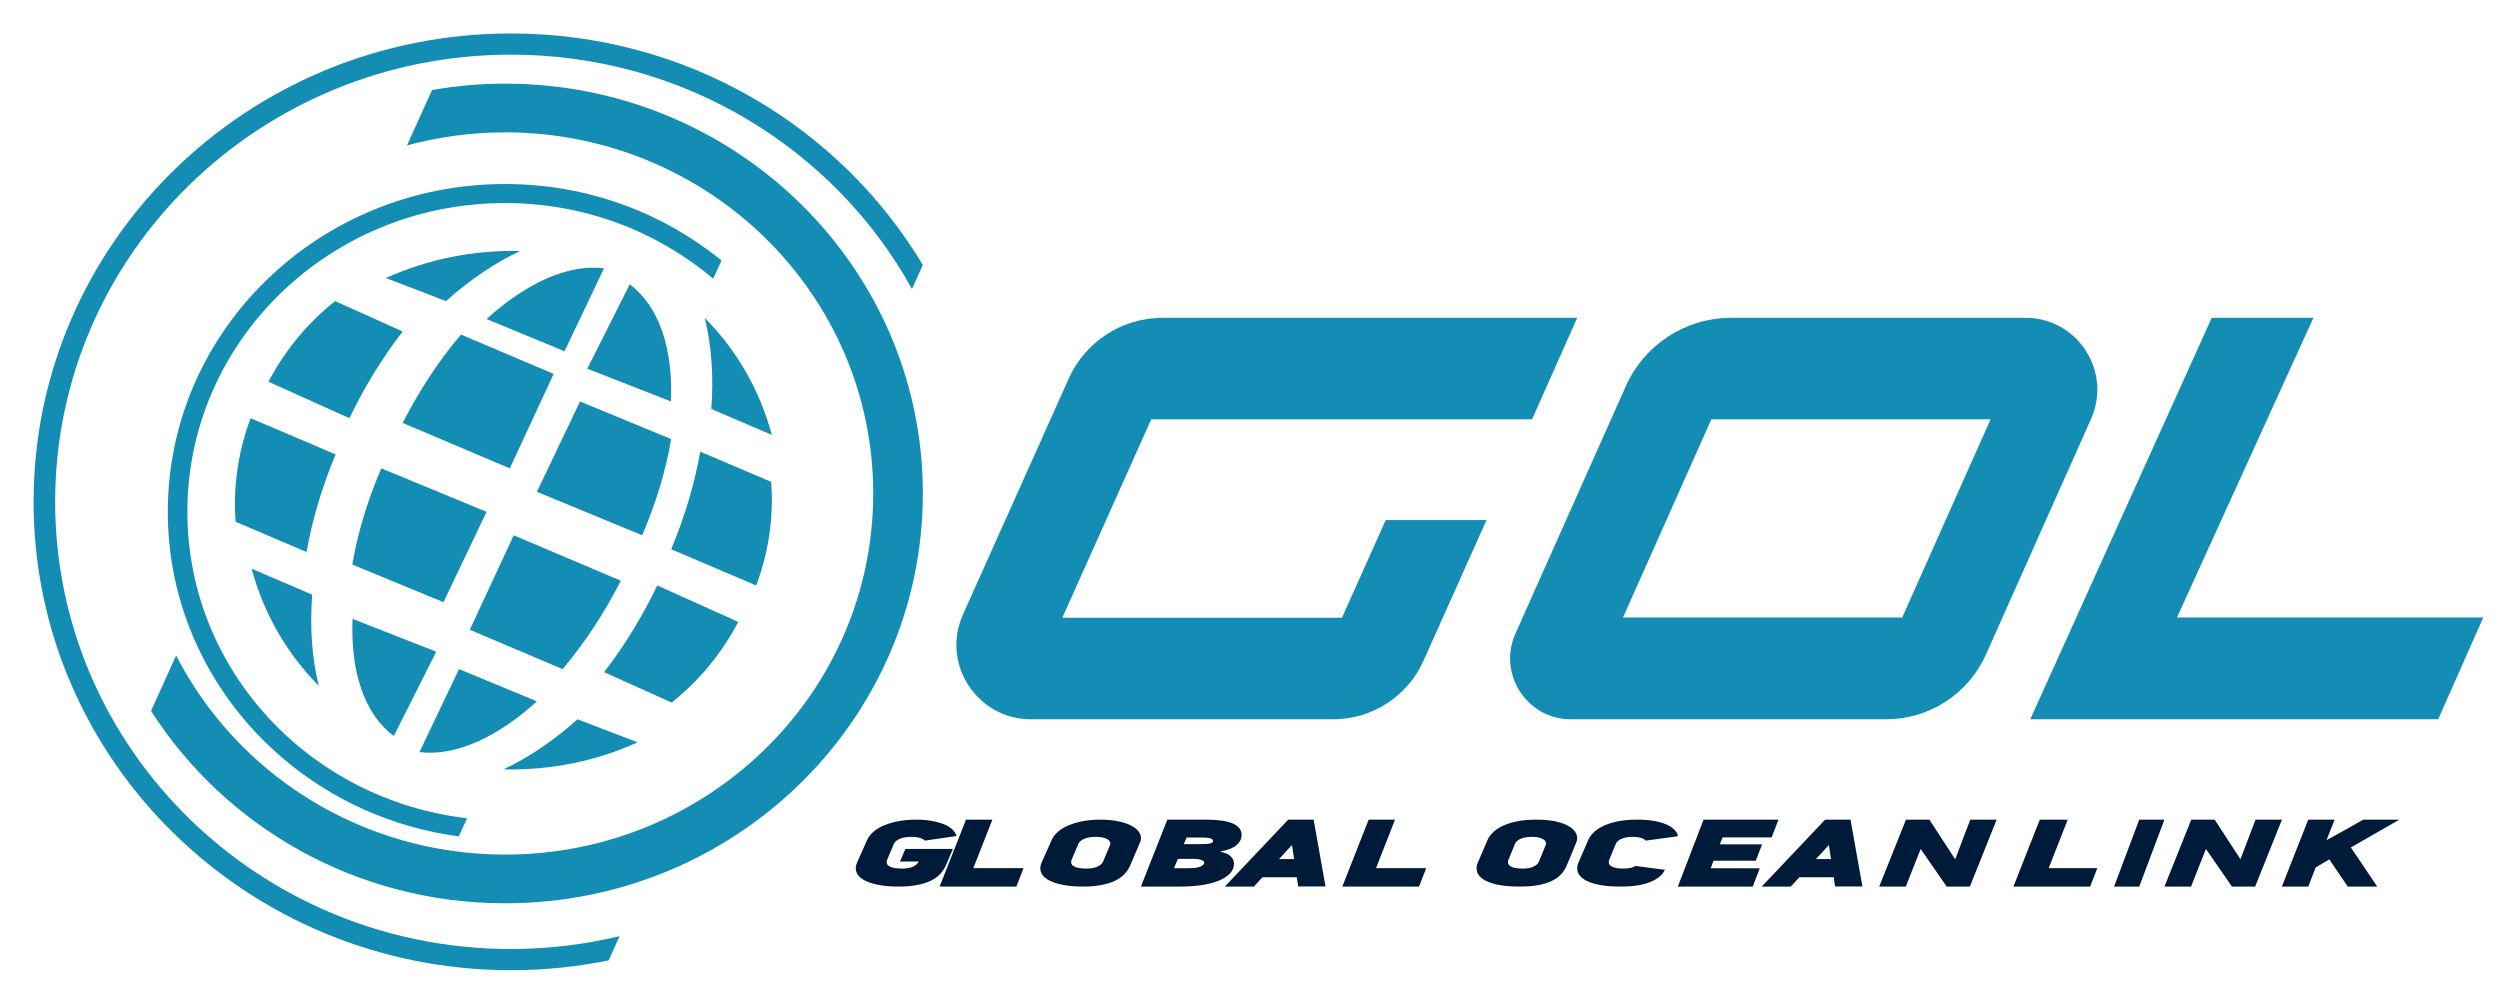 <?xml version="1.0" encoding="UTF-8"?>
<svg xmlns="http://www.w3.org/2000/svg" width="137" height="55" viewBox="0 0 137 55" fill="none">
  <g clip-path="url(#clip0_1635_23206)">
    <mask id="mask0_1635_23206" style="mask-type:luminance" maskUnits="userSpaceOnUse" x="0" y="0" width="137" height="55">
      <path d="M0 0H137V55H0V0Z" fill="white"></path>
    </mask>
    <g mask="url(#mask0_1635_23206)">
      <path d="M104.243 33.836H88.942L93.781 22.981H109.082L104.243 33.836ZM89.096 21.159L83.048 34.718C82.063 36.925 83.673 39.417 86.084 39.417H103.362C105.726 39.417 107.869 38.024 108.835 35.859L114.588 22.962C115.75 20.358 113.85 17.417 111.006 17.417H94.853C92.367 17.417 90.112 18.883 89.096 21.159Z" fill="#148DB4"></path>
      <path d="M75.938 28.5L73.539 33.853H58.215L63.088 22.981H83.956L86.43 17.417H86.422H63.708C61.488 17.417 59.474 18.719 58.568 20.743L52.771 33.675C51.562 36.372 53.539 39.417 56.498 39.417H73.057C75.194 39.417 77.131 38.164 78.004 36.217L81.462 28.5H75.938Z" fill="#148DB4"></path>
      <path d="M119.3 33.836L126.776 17.417H121.204L111.258 39.417H133.613L136.083 33.836H119.3Z" fill="#148DB4"></path>
      <path d="M65.667 46.26H64.874L65.026 45.895H65.765C66.001 45.895 66.494 45.887 66.471 46.088C66.458 46.197 66.418 46.26 65.667 46.26ZM65.914 47.408C65.834 47.475 65.776 47.501 65.644 47.534C65.512 47.568 65.306 47.576 65.135 47.576H64.332L64.551 47.066H65.398C65.612 47.066 65.774 47.093 65.885 47.147C65.996 47.202 66.046 47.297 65.914 47.408ZM67.455 46.937C67.344 46.82 67.155 46.735 66.889 46.682C66.889 46.675 66.891 46.671 66.894 46.669C66.898 46.667 66.9 46.662 66.9 46.656C67.301 46.582 67.591 46.466 67.771 46.305C67.95 46.145 68.04 45.96 68.04 45.749C68.04 45.476 67.879 45.268 67.558 45.128C67.237 44.988 66.751 44.917 66.102 44.917H63.97L62.523 48.584H64.687C65.052 48.584 65.409 48.561 65.759 48.516C66.108 48.47 66.421 48.397 66.696 48.297C66.971 48.197 67.194 48.066 67.365 47.904C67.537 47.743 67.622 47.546 67.622 47.314C67.622 47.181 67.567 47.055 67.455 46.937Z" fill="#001B3A"></path>
      <path d="M84.712 46.289L84.335 47.209C84.284 47.331 84.181 47.426 84.027 47.495C83.873 47.564 83.681 47.598 83.454 47.598C83.138 47.598 82.912 47.557 82.776 47.471C82.64 47.387 82.605 47.262 82.672 47.096L83.016 46.258C83.03 46.217 83.058 46.173 83.098 46.126C83.138 46.079 83.196 46.037 83.269 45.996C83.342 45.957 83.434 45.924 83.545 45.898C83.654 45.872 83.79 45.859 83.952 45.859C84.114 45.859 84.248 45.874 84.354 45.904C84.461 45.932 84.543 45.97 84.603 46.014C84.661 46.059 84.697 46.106 84.712 46.155C84.727 46.203 84.727 46.247 84.712 46.289ZM86.022 45.307C85.842 45.189 85.599 45.095 85.294 45.024C84.99 44.954 84.628 44.917 84.209 44.917C83.761 44.917 83.379 44.954 83.063 45.024C82.748 45.095 82.483 45.186 82.27 45.296C82.057 45.407 81.888 45.531 81.763 45.667C81.638 45.803 81.55 45.94 81.499 46.074L80.981 47.277C80.907 47.45 80.895 47.615 80.942 47.773C80.99 47.93 81.106 48.07 81.289 48.19C81.473 48.311 81.728 48.407 82.055 48.477C82.382 48.549 82.795 48.584 83.295 48.584C83.676 48.584 84.013 48.557 84.303 48.504C84.593 48.45 84.841 48.372 85.046 48.271C85.252 48.169 85.421 48.046 85.554 47.902C85.686 47.759 85.788 47.597 85.862 47.418L86.379 46.168C86.446 46.009 86.448 45.855 86.385 45.706C86.323 45.557 86.201 45.424 86.022 45.307Z" fill="#001B3A"></path>
      <path d="M60.84 46.289L60.451 47.209C60.398 47.331 60.291 47.426 60.132 47.495C59.973 47.564 59.775 47.598 59.54 47.598C59.214 47.598 58.981 47.557 58.84 47.471C58.7 47.387 58.664 47.262 58.732 47.096L59.088 46.258C59.103 46.217 59.132 46.173 59.173 46.126C59.215 46.079 59.274 46.037 59.35 45.996C59.425 45.957 59.52 45.924 59.634 45.898C59.748 45.872 59.888 45.859 60.055 45.859C60.222 45.859 60.36 45.874 60.471 45.904C60.58 45.932 60.666 45.97 60.727 46.014C60.787 46.059 60.825 46.106 60.84 46.155C60.855 46.203 60.855 46.247 60.84 46.289ZM62.102 45.307C61.916 45.189 61.666 45.095 61.351 45.024C61.036 44.954 60.753 44.917 60.321 44.917C59.858 44.917 59.554 44.954 59.228 45.024C58.902 45.095 58.628 45.186 58.408 45.296C58.188 45.407 58.014 45.531 57.885 45.667C57.756 45.803 57.665 45.94 57.612 46.074L57.077 47.277C57.001 47.45 56.988 47.615 57.037 47.773C57.086 47.93 57.206 48.07 57.395 48.19C57.585 48.311 57.849 48.407 58.186 48.477C58.524 48.549 58.86 48.584 59.376 48.584C59.77 48.584 60.027 48.557 60.327 48.504C60.626 48.45 60.883 48.372 61.095 48.271C61.307 48.169 61.482 48.046 61.618 47.902C61.755 47.759 61.861 47.597 61.937 47.418L62.472 46.168C62.54 46.009 62.542 45.855 62.478 45.706C62.413 45.557 62.288 45.424 62.102 45.307Z" fill="#001B3A"></path>
      <path d="M93.896 47.169H96.216L96.563 46.269H94.244L94.402 45.888H97.086L97.462 44.917H93.356L91.945 48.584H96.051L96.434 47.582H93.749L93.896 47.169Z" fill="#001B3A"></path>
      <path d="M113.311 44.917H111.78L110.336 48.584H114.541L114.933 47.572H112.268L113.311 44.917Z" fill="#001B3A"></path>
      <path d="M76.448 44.917H75.003L73.559 48.584H77.764L78.156 47.572H75.406L76.448 44.917Z" fill="#001B3A"></path>
      <path d="M54.382 44.917H52.937L51.492 48.584H55.698L56.09 47.572H53.339L54.382 44.917Z" fill="#001B3A"></path>
      <path d="M117.23 44.917L115.852 48.584H117.231L118.61 44.917H117.23Z" fill="#001B3A"></path>
      <path d="M123.603 44.917L122.777 47.088L121.364 44.917H120.081L118.613 48.584H120.07L120.885 46.524L122.31 48.584H123.582L125.05 44.917H123.603Z" fill="#001B3A"></path>
      <path d="M107.144 47.088L105.731 44.917H104.448L102.98 48.584H104.437L105.253 46.524L106.677 48.584H107.949L109.417 44.917H107.97L107.144 47.088Z" fill="#001B3A"></path>
      <path d="M131.483 44.917H129.507C129.507 44.917 128.162 45.684 127.493 46.038L127.938 44.917H126.492L125.047 48.584H126.493L126.9 47.536L127.65 47.093C127.8 47.342 128.499 48.335 128.656 48.584H130.273L128.827 46.44L131.483 44.917Z" fill="#001B3A"></path>
      <path d="M89.554 47.495C89.4 47.564 89.208 47.598 88.979 47.598C88.662 47.598 88.435 47.557 88.299 47.471C88.163 47.387 88.128 47.262 88.194 47.096L88.54 46.258C88.554 46.217 88.582 46.173 88.623 46.126C88.663 46.079 88.72 46.037 88.794 45.996C88.867 45.957 88.96 45.924 89.071 45.898C89.181 45.872 89.317 45.859 89.48 45.859C89.642 45.859 89.776 45.874 89.883 45.904C89.99 45.932 90.073 45.97 90.132 46.014C90.155 46.031 90.159 46.05 90.175 46.068L91.947 45.826C91.939 45.786 91.939 45.746 91.922 45.706C91.859 45.557 91.738 45.424 91.557 45.307C91.376 45.189 91.133 45.095 90.827 45.024C90.521 44.954 90.158 44.917 89.738 44.917C89.287 44.917 88.904 44.954 88.587 45.024C88.27 45.095 88.005 45.186 87.791 45.296C87.577 45.407 87.407 45.531 87.282 45.667C87.157 45.803 87.068 45.94 87.017 46.074L86.497 47.277C86.423 47.45 86.41 47.615 86.458 47.773C86.506 47.93 86.622 48.07 86.806 48.19C86.991 48.311 87.247 48.407 87.575 48.477C87.903 48.549 88.318 48.584 88.82 48.584C89.203 48.584 89.54 48.557 89.832 48.504C90.123 48.45 90.372 48.372 90.578 48.271C90.785 48.169 90.954 48.046 91.087 47.902C91.152 47.833 91.187 47.745 91.238 47.667L89.62 47.453C89.596 47.467 89.58 47.483 89.554 47.495Z" fill="#001B3A"></path>
      <path d="M70.094 47.076L70.801 46.304L70.916 47.076H70.094ZM70.594 44.917L68.549 47.076H68.541V47.084L67.121 48.584H68.714L69.181 48.074H71.066L71.141 48.577H72.638L71.987 44.917H70.594Z" fill="#001B3A"></path>
      <path d="M99.516 47.076L100.223 46.304L100.338 47.076H99.516ZM100.016 44.917L97.971 47.076H97.963V47.084L96.543 48.584H98.136L98.603 48.074H100.487L100.563 48.577H102.06L101.409 44.917H100.016Z" fill="#001B3A"></path>
      <path d="M50.636 46.523H49.614L49.319 47.212H50.344C50.29 47.332 50.185 47.426 50.026 47.495C49.867 47.564 49.668 47.598 49.433 47.598C49.106 47.598 48.872 47.557 48.731 47.471C48.591 47.387 48.554 47.262 48.623 47.096L48.979 46.258C48.994 46.217 49.023 46.173 49.065 46.126C49.106 46.079 49.166 46.037 49.242 45.996C49.318 45.957 49.413 45.924 49.527 45.898C49.641 45.872 49.782 45.859 49.949 45.859C50.116 45.859 50.255 45.874 50.365 45.904C50.475 45.932 50.561 45.97 50.622 46.014C50.645 46.031 50.662 46.049 50.678 46.067L52.411 45.814C52.403 45.778 52.392 45.742 52.377 45.706C52.312 45.557 52.187 45.424 52 45.307C51.814 45.189 51.563 45.095 51.248 45.024C50.932 44.954 50.648 44.917 50.215 44.917C49.751 44.917 49.447 44.954 49.12 45.024C48.793 45.095 48.519 45.186 48.298 45.297C48.078 45.407 47.903 45.531 47.774 45.667C47.644 45.803 47.553 45.94 47.5 46.074L46.964 47.277C46.888 47.45 46.874 47.615 46.924 47.773C46.973 47.93 47.093 48.07 47.283 48.19C47.473 48.311 47.738 48.407 48.076 48.478C48.414 48.549 48.751 48.584 49.268 48.584C49.663 48.584 49.921 48.557 50.221 48.504C50.521 48.45 50.778 48.372 50.991 48.271C51.204 48.169 51.379 48.046 51.516 47.903C51.653 47.759 51.759 47.597 51.835 47.418L52.219 46.523H51.964H50.636Z" fill="#001B3A"></path>
      <path d="M14.711 20.919L19.149 22.917C19.999 21.149 20.991 19.552 22.067 18.167L18.365 16.5C16.89 17.666 15.639 19.157 14.711 20.919Z" fill="#148DB4"></path>
      <path d="M21.581 40.334L23.906 35.713L19.321 33.917C19.198 36.8 19.965 39.135 21.581 40.334Z" fill="#148DB4"></path>
      <path d="M16.799 30.25C17.105 28.522 17.633 26.716 18.392 24.903L13.733 22.917C13.034 24.785 12.769 26.714 12.913 28.594L16.799 30.25Z" fill="#148DB4"></path>
      <path d="M26.664 28.049L20.896 25.667C20.118 27.475 19.586 29.264 19.309 30.938L24.302 33L26.664 28.049Z" fill="#148DB4"></path>
      <path d="M30.935 19.25L33.1 14.703C31.152 14.454 28.845 15.501 26.664 17.483L30.935 19.25Z" fill="#148DB4"></path>
      <path d="M34.509 15.583L32.184 20.204L36.768 22C36.891 19.117 36.124 16.782 34.509 15.583Z" fill="#148DB4"></path>
      <path d="M35.19 29.334C35.968 27.525 36.5 25.737 36.778 24.063L31.784 22.001L29.422 26.951L35.19 29.334Z" fill="#148DB4"></path>
      <path d="M25.154 36.667L22.988 41.214C24.937 41.463 27.244 40.416 29.424 38.434L25.154 36.667Z" fill="#148DB4"></path>
      <path d="M27.937 25.667L30.342 20.49L25.26 18.334C24.091 19.708 23.003 21.346 22.066 23.176L27.937 25.667Z" fill="#148DB4"></path>
      <path d="M38.981 22.413L42.295 23.834C41.662 21.445 40.408 19.226 38.617 17.417C38.99 18.894 39.114 20.589 38.981 22.413Z" fill="#148DB4"></path>
      <path d="M28.151 29.334L25.746 34.51L30.828 36.667C31.996 35.293 33.085 33.655 34.021 31.825L28.151 29.334Z" fill="#148DB4"></path>
      <path d="M17.107 32.588L13.793 31.167C14.426 33.556 15.68 35.775 17.471 37.584C17.098 36.107 16.974 34.412 17.107 32.588Z" fill="#148DB4"></path>
      <path d="M31.646 39.417C30.34 40.588 28.963 41.52 27.586 42.162C30.163 42.224 32.694 41.7 34.942 40.679L31.646 39.417Z" fill="#148DB4"></path>
      <path d="M40.457 34.081L36.019 32.083C35.169 33.851 34.178 35.448 33.102 36.834L36.803 38.5C38.279 37.335 39.529 35.843 40.457 34.081Z" fill="#148DB4"></path>
      <path d="M38.374 24.751C38.068 26.478 37.54 28.284 36.781 30.098L41.44 32.084C42.139 30.216 42.404 28.287 42.26 26.407L38.374 24.751Z" fill="#148DB4"></path>
      <path d="M28.504 13.755C25.927 13.693 23.396 14.217 21.148 15.238L24.444 16.5C25.75 15.329 27.127 14.398 28.504 13.755Z" fill="#148DB4"></path>
      <path d="M25.595 44.839C16.963 43.839 10.268 36.704 10.268 28.045C10.268 18.701 18.062 11.127 27.677 11.127C32.041 11.127 36.028 12.692 39.083 15.271L39.538 14.274C36.328 11.66 32.192 10.084 27.677 10.084C17.47 10.084 9.195 18.125 9.195 28.045C9.195 37.129 16.134 44.632 25.141 45.834L25.595 44.839Z" fill="#148DB4"></path>
      <path d="M27.679 4.583C26.313 4.583 24.977 4.707 23.677 4.932L22.302 7.969C24.015 7.506 25.816 7.253 27.679 7.253C38.82 7.253 47.852 16.113 47.852 27.042C47.852 37.971 38.82 46.831 27.679 46.831C19.794 46.831 12.97 42.39 9.652 35.921L8.277 38.959C12.326 45.289 19.499 49.5 27.679 49.5C40.323 49.5 50.573 39.445 50.573 27.042C50.573 14.638 40.323 4.583 27.679 4.583Z" fill="#148DB4"></path>
      <path d="M33.953 51.301C32.046 51.758 30.055 52.006 28.003 52.006C14.207 52.006 3.023 41.035 3.023 27.5C3.023 13.966 14.207 2.995 28.003 2.995C37.495 2.995 45.749 8.188 49.977 15.835L50.571 14.519C46.026 6.931 37.624 1.834 28.003 1.834C13.554 1.834 1.84 13.325 1.84 27.5C1.84 41.676 13.554 53.167 28.003 53.167C29.837 53.167 31.626 52.98 33.354 52.628L33.953 51.301Z" fill="#148DB4"></path>
    </g>
  </g>
  <defs>
    <clipPath id="clip0_1635_23206">
      <rect width="137" height="55" fill="white"></rect>
    </clipPath>
  </defs>
</svg>
